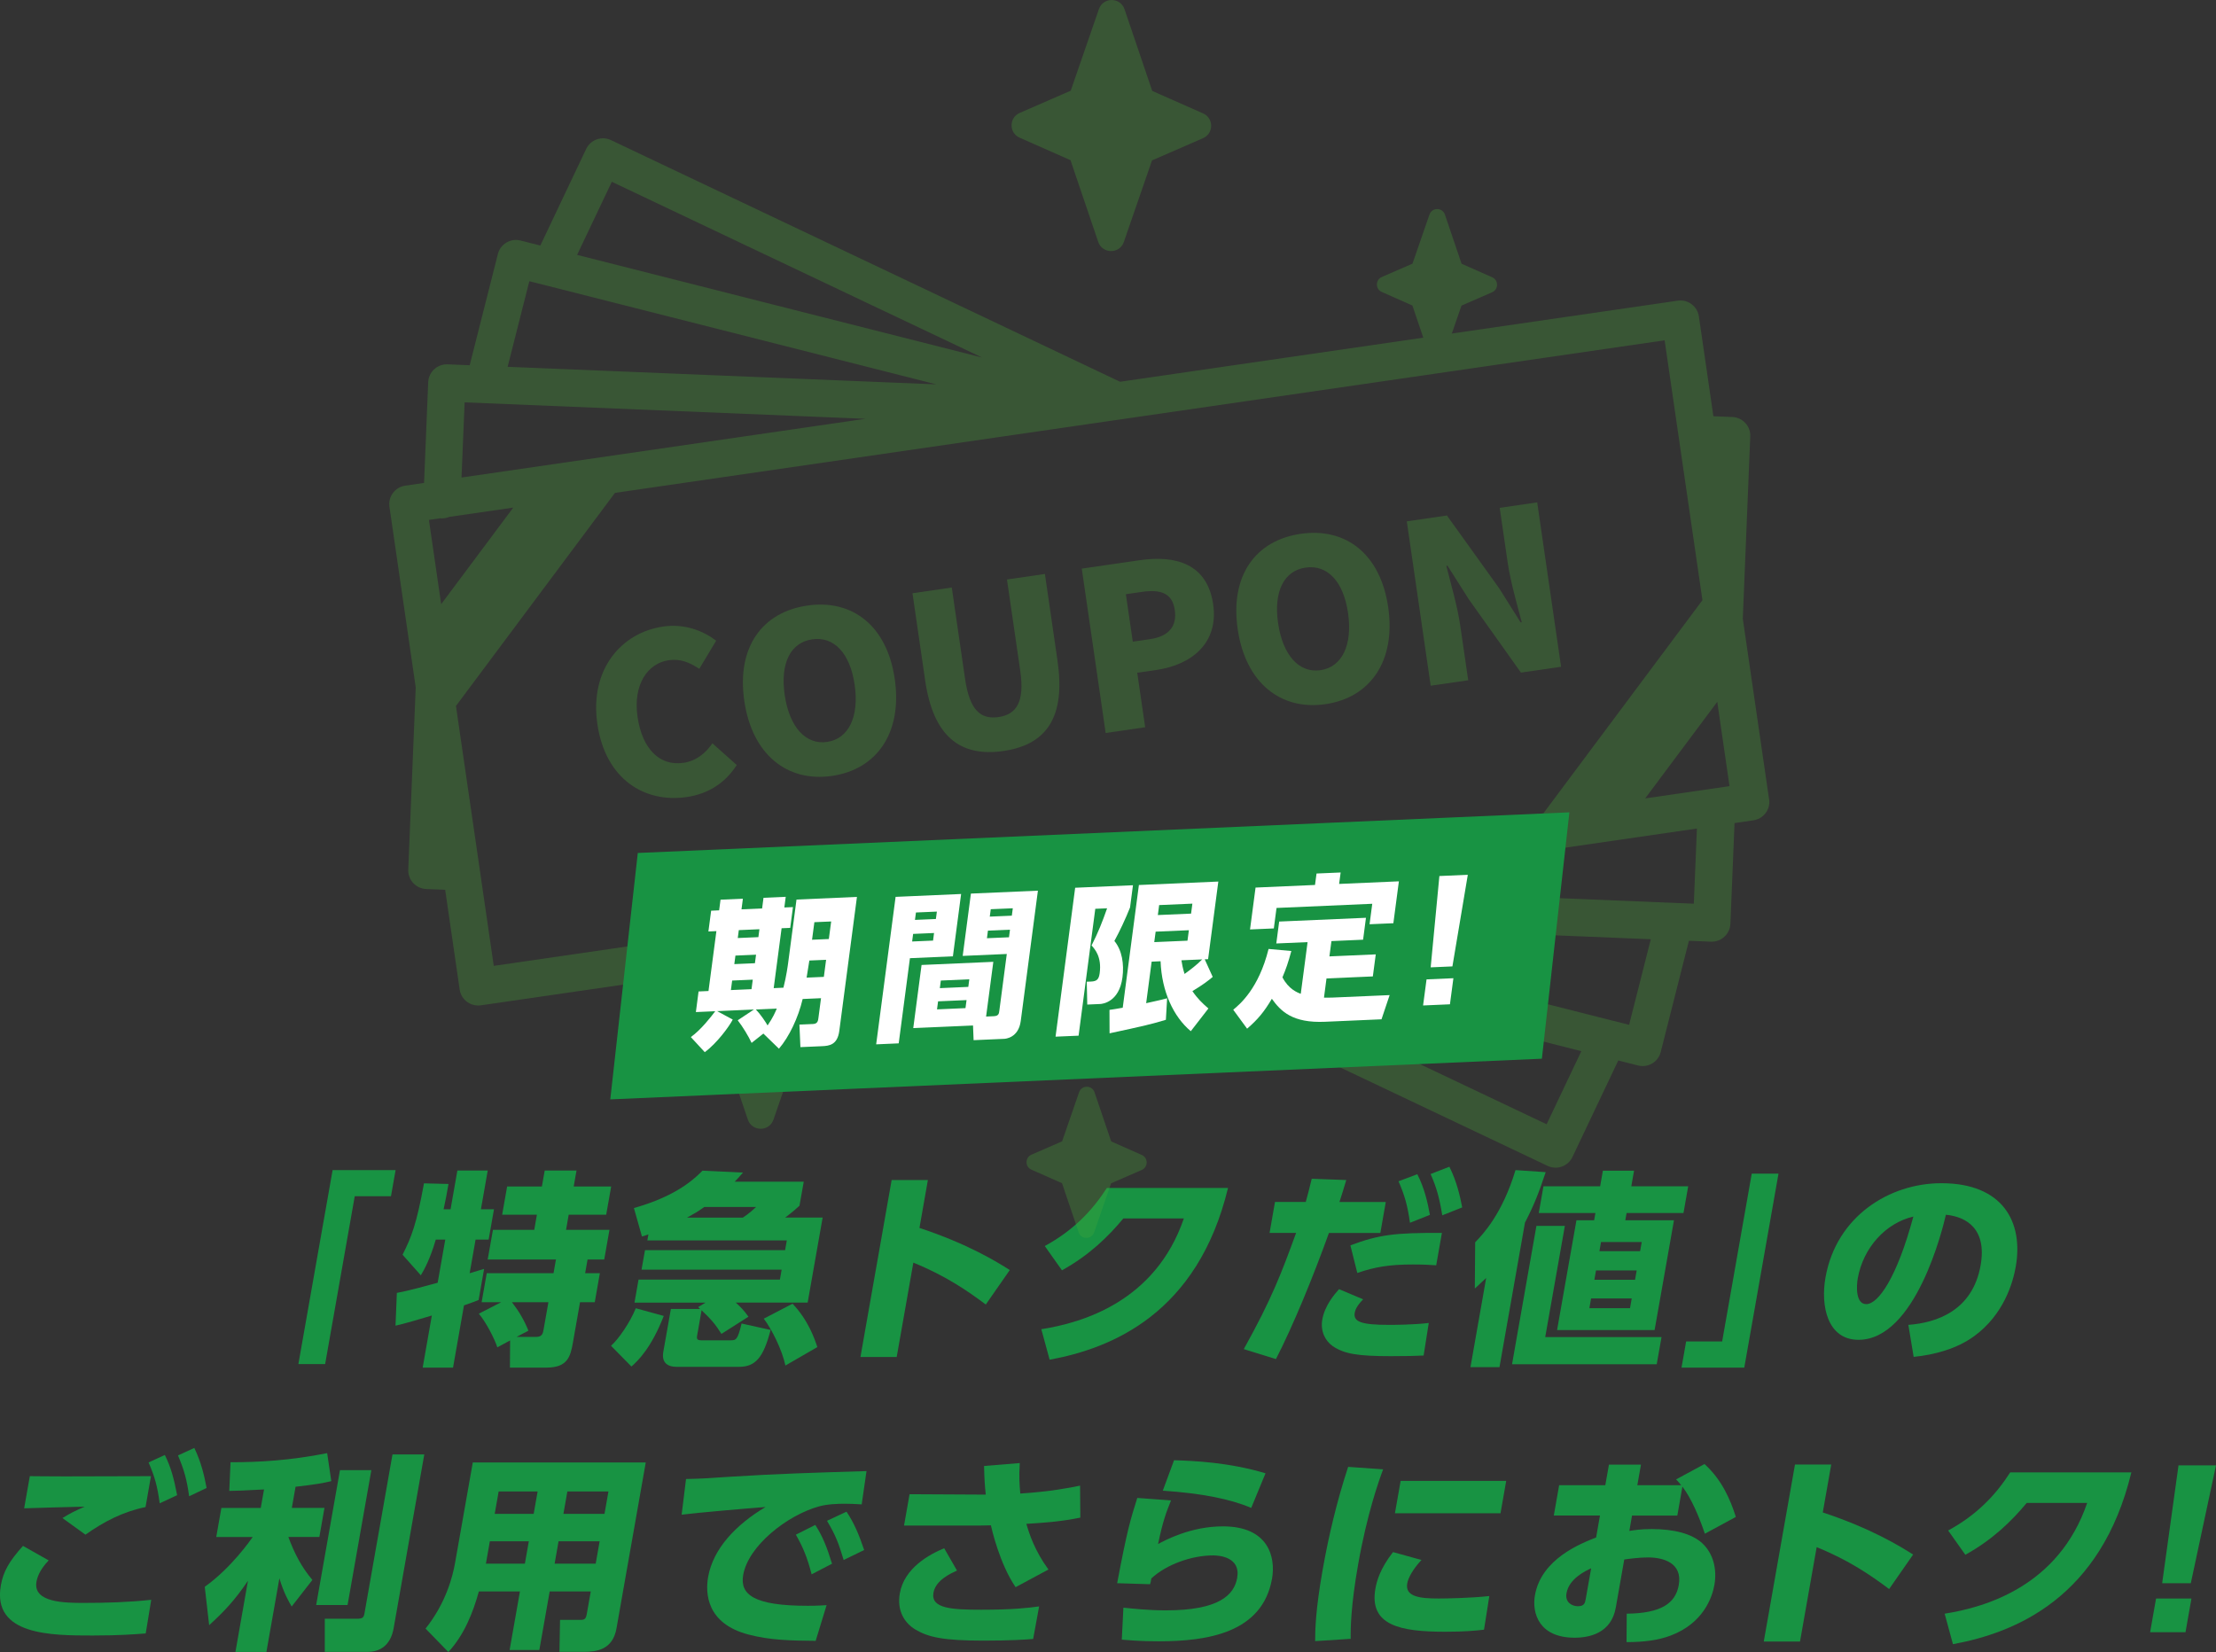 <?xml version="1.0" encoding="UTF-8"?><svg id="_レイヤー_2" xmlns="http://www.w3.org/2000/svg" viewBox="0 0 493.5 367.97"><rect x="0" y="0" width="493.5" height="367.97" fill="#333333" stroke="none"/><defs><style>.cls-1{stroke:#189343;stroke-miterlimit:10;stroke-width:2.28px;}.cls-1,.cls-2{fill:#189343;}.cls-3{opacity:.3;}.cls-4{fill:#48a839;}.cls-4,.cls-2,.cls-5{stroke-width:0px;}.cls-5{fill:#fff;}</style></defs><g id="_レイヤー_1-2"><path class="cls-2" d="m74.07,260.62h14.03l-1.03,5.82h-8.07l-6.59,37.38h-5.96l7.62-43.2Z"/><path class="cls-2" d="m88.39,287.97c2.37-.42,7.11-1.71,9.08-2.26l1.69-9.61h-2.11c-1.3,4.44-2.59,6.7-3.33,7.95l-4.07-4.58c2.01-3.97,3.16-7.02,4.77-15.9l5.46.14c-.33,1.89-.68,3.83-1.09,5.64h1.55l1.52-8.64h6.76l-1.52,8.64h2.91l-1.19,6.75h-2.91l-1.32,7.49c.49-.14,2.92-.88,3.22-.97l-1.22,6.93c-.71.28-1.11.46-3.26,1.2l-2.44,13.86h-6.76l2.04-11.6c-2.28.69-6.19,1.85-8.09,2.26l.3-7.3Zm23.19,2.08h-4.32l1.14-6.47h14.87l.54-3.05h-15.2l1.17-6.61h9.2l.59-3.37h-7.74l1.11-6.28h7.74l.63-3.56h7.08l-.63,3.56h8.35l-1.11,6.28h-8.35l-.59,3.37h9.67l-1.17,6.61h-3.71l-.54,3.05h3.28l-1.14,6.47h-3.28l-1.57,8.92c-.56,3.19-1.18,5.64-5.92,5.64h-8.12l.04-6.05-2.85,1.53c-.6-1.9-2.56-5.68-4.12-7.49l4.95-2.54Zm3.47,7.72h4.36c1.36,0,1.51-.83,1.66-1.71l1.06-6.01h-8.12c1.57,2.03,2.69,3.93,3.67,6.33l-2.64,1.39Z"/><path class="cls-2" d="m147.82,293.1c-2.83,7.25-5.8,10.03-7.2,11.27l-4.54-4.62c1.73-1.57,4.19-5.13,5.51-8.36l6.22,1.71Zm9.34-2.96h-15.86l.9-5.13h31.48l.39-2.22h-31.2l.77-4.34h31.2l.38-2.17h-31.06l.24-1.34c-.31.14-.55.19-1.44.46l-1.79-6.33c6.82-1.94,11.7-4.62,15.26-8.32l9.03.42c-1,1.16-1.35,1.53-1.86,2.03h15.39l-.95,5.36c-1.68,1.52-2.64,2.22-3.19,2.63h8.35l-3.34,18.94h-16c1.05.97,1.73,1.62,2.82,3.14l-6.02,3.83c-1.25-1.99-2.17-3.14-4.42-5.27l-.99,5.64c-.15.83.05,1.06,1.03,1.06h6.33c1.31,0,1.65-.05,2.54-3.74l6.46,1.43c-1.61,6.19-3.38,8.22-7.08,8.22h-13.79c-2.3,0-3.42-1.11-3.02-3.37l1.68-9.52h6.52l-.44-.42,1.68-1.02Zm8.27-18.94c1.43-.92,2.55-1.99,2.95-2.36h-11.54c-1.71,1.2-1.92,1.29-3.84,2.36h12.44Zm11.07,19.18c3.52,3.7,4.91,7.81,5.52,9.66l-7.11,4.11c-.74-3.51-3.03-8.09-4.82-10.44l6.41-3.33Z"/><path class="cls-2" d="m219.54,290.56c-4.02-3-8.87-6.38-16.14-9.33l-3.71,21.02h-8.07l6.95-39.42h8.07l-1.88,10.67c10.78,3.56,17.21,7.53,20.12,9.38l-5.34,7.67Z"/><path class="cls-2" d="m231.89,296.06c9.17-1.43,25.44-6.19,31.75-24.67h-13.47c-3.39,4.07-7.59,8.18-13.67,11.55l-3.83-5.41c6.38-3.47,10.59-7.9,13.83-12.94h26.98c-6.76,27.96-25.87,35.72-39.73,38.26l-1.85-6.79Z"/><path class="cls-2" d="m276.99,300.49c6.25-11.23,8.38-16.91,11.65-25.88h-5.91l1.21-6.89h6.85c.49-1.71.7-2.63,1.33-5.17l7.69.28c-.69,2.31-.8,2.68-1.52,4.9h10.32l-1.21,6.89h-11.45c-3.59,9.98-8.02,20.75-11.8,28.09l-7.16-2.22Zm26.59-11.09c-1.48,1.48-1.79,2.45-1.88,2.96-.36,2.03,1.4,2.73,7.59,2.73,1.08,0,5.3,0,8.89-.42l-1.14,7.25c-1.94.09-3.68.14-7.3.14-7.41,0-10.37-.51-12.93-2.22-1.71-1.2-2.78-3.37-2.34-5.91.56-3.19,2.74-5.68,3.73-6.79l5.37,2.26Zm16.26-7.58c-1.25-.09-2.92-.18-5.22-.18-5.21,0-8.45.55-12.35,1.89l-1.54-6.15c6.38-2.4,9.97-2.82,20.38-2.77l-1.27,7.21Zm-4.21-20.29c1.54,3,2.29,6.15,2.81,9.06l-4.44,1.76c-.54-3.83-1.18-6.1-2.55-9.24l4.17-1.57Zm7.14-1.66c1.67,3.28,2.42,6.75,2.86,9.06l-4.44,1.76c-.63-3.88-1.26-6.15-2.6-9.2l4.18-1.62Z"/><path class="cls-2" d="m333.95,304.51h-6.48l3.5-19.87c-.79.74-1.24,1.16-2.53,2.36l.08-10.3c1.78-1.85,6.04-6.33,8.98-16.08l6.72.46c-1.61,4.85-2.61,7.35-4.61,11.23l-5.68,32.21Zm35.02-.65h-32.24l5.43-30.82h6.33l-4.37,24.77h25.9l-1.07,6.05Zm-5.07-43.11l-.61,3.47h12.67l-1.05,5.96h-12.67l-.29,1.62h10.84l-4.31,24.44h-21.72l4.31-24.44h3.94l.29-1.62h-12.62l1.05-5.96h12.62l.61-3.47h6.94Zm-.51,28.46h-9.06l-.38,2.17h9.05l.38-2.17Zm1.1-6.24h-9.06l-.37,2.08h9.06l.37-2.08Zm1.12-6.33h-9.06l-.36,2.03h9.06l.36-2.03Z"/><path class="cls-2" d="m388.45,304.61h-13.98l1.03-5.82h8.02l6.59-37.38h5.96l-7.62,43.2Z"/><path class="cls-2" d="m424.99,295.09c6.27-.46,14.3-3.14,16.09-13.26,1.42-8.04-3.07-10.81-7.73-11.27-.65,2.87-6.7,27.86-19.46,27.86-6.94,0-8.47-7.58-7.36-13.86,2.4-13.63,14.22-21.02,25.81-21.02,13.65,0,18.33,8.59,16.56,18.62-.61,3.46-2.62,10.63-9.3,15.48-3.82,2.77-8.75,4.11-13.43,4.58l-1.18-7.12Zm-11.27-10.35c-.28,1.57-.54,5.73,1.9,5.73,2.63,0,6.79-5.78,10.48-19.5-6.16,1.43-11.17,6.93-12.38,13.77Z"/><path class="cls-2" d="m10.84,347.55c-2.07,2.17-2.55,3.83-2.72,4.76-.82,4.67,6.39,4.71,10.52,4.71,5.02,0,9.92-.14,15.04-.69l-1.23,7.49c-2.38.18-5.71.46-11.76.46-9.2,0-22.48,0-20.5-11.18.54-3.05,1.84-5.36,4.93-8.78l5.72,3.23Zm21.57-11.88c-5.07,1.06-9.25,3.23-13.38,6.15l-5.12-3.7c1.63-1.02,2.92-1.66,4.95-2.54-2.12.05-11.54.28-13.48.37l1.26-7.16c1.83,0,3.23.05,7.69.05,4.83,0,14.98-.05,19.29-.05l-1.21,6.88Zm4.3-11.6c1.35,2.73,2,5.13,2.74,8.96l-3.88,1.8c-.54-3.83-1.05-5.78-2.48-9.1l3.63-1.66Zm6.56-1.57c1.58,3.28,2.23,6.24,2.74,8.92l-3.89,1.85c-.51-3.74-1.12-5.87-2.48-9.1l3.63-1.66Z"/><path class="cls-2" d="m58.81,331.75c-4.93.28-6.15.28-7.75.32l.28-6.38c6.19,0,13.2-.37,21.52-2.03l.92,6.24c-1.81.42-3.08.69-7.96,1.25l-.83,4.71h7.27l-1.14,6.47h-6.9c1.33,3.65,2.98,6.79,5.35,9.57l-4.61,5.92c-.58-.97-1.77-3-2.74-6.28l-2.89,16.4h-6.9l2.79-15.85c-2.99,4.44-5.45,6.98-8.64,9.89l-.98-8.55c5.96-4.25,10.25-10.49,10.68-11.09h-8.12l1.14-6.47h8.77l.73-4.11Zm23.89-4.3l-5.3,30.04h-6.99l5.3-30.04h6.99Zm11.79-3.51l-6.81,38.63c-.19,1.06-.95,5.36-5.83,5.36h-9.52v-7.39s7.22,0,7.22,0c1.22,0,1.46-.28,1.62-1.2l6.24-35.4h7.08Z"/><path class="cls-2" d="m137.29,362.7c-.85,4.81-4.49,5.22-7.35,5.22h-5.35l.13-7.12h4.5c.94,0,1.25-.18,1.45-1.29l.89-5.04h-9.15l-2.3,13.03h-6.62l2.3-13.03h-9.15c-1.29,4.67-3.25,9.66-6.79,13.49l-5.08-5.22c4.64-5.82,6.07-11.83,6.55-14.51l3.97-22.5h38.52l-6.52,36.97Zm-19.52-19.41h-8.68l-.88,4.99h8.68l.88-4.99Zm1.96-11.09h-8.68l-.88,4.99h8.68l.88-4.99Zm13.81,11.09h-9.15l-.88,4.99h9.15l.88-4.99Zm1.96-11.09h-9.15l-.88,4.99h9.15l.88-4.99Z"/><path class="cls-2" d="m191.89,335.07c-1.44-.09-2.74-.14-3.78-.14-1.55,0-3.96.09-5.74.6-7.01,1.94-15.71,8.73-16.86,15.25-.77,4.34,2.3,6.88,14.32,6.88,2.21,0,3.3-.09,4.25-.14l-2.43,7.95c-5.57-.05-10.16-.14-14.91-1.39-9.47-2.45-9.67-9.29-9.04-12.85,1.11-6.28,6.18-11.64,12.79-15.57-4.23.32-15.05,1.25-18.69,1.71l.98-7.95c3.06-.05,4.48-.14,9.99-.51,10.11-.65,19.26-.92,30.2-1.25l-1.07,7.39Zm-10.33,4.58c1.66,2.54,2.66,5.13,3.73,8.64l-4.54,2.36c-.95-3.65-1.83-5.87-3.51-8.83l4.32-2.17Zm6.95-2.96c1.75,2.59,2.83,5.27,3.94,8.55l-4.57,2.22c-1.09-3.65-1.79-5.54-3.71-8.73l4.35-2.03Z"/><path class="cls-2" d="m213.12,349.81c-1.38.65-4.74,2.12-5.24,4.94-.62,3.51,4.02,3.79,10.64,3.79,7.18,0,10.54-.42,12.89-.74l-1.33,7.25c-1.62.14-5.08.37-11.04.37-8.92,0-12.26-.74-15.15-2.45-2.42-1.43-4.19-4.16-3.5-8.09.99-5.64,6.6-8.69,9.88-10.03l2.84,4.94Zm13.05,3.7c-3.58-5.22-5.34-13.08-5.5-13.77-1.7.05-2.35.05-3.01.05h-16.33l1.23-6.98,16.97.09c-.19-1.85-.31-3.05-.38-6.38l7.95-.65c-.2,3.23-.04,5.04.12,6.79,6.69-.42,11.31-1.34,13.31-1.76l.06,7.12c-4.04.83-7.47,1.11-12.02,1.39.64,2.22,1.89,6.05,4.92,10.17l-7.31,3.93Z"/><path class="cls-2" d="m260.78,334.2c-1.09,2.73-1.78,4.48-2.88,9.7,1.66-.88,7.31-3.93,14.44-3.93,10.23,0,11.77,6.93,10.94,11.65-2.13,12.06-14.33,13.95-25.22,13.95-4.32,0-6.34-.23-8.24-.37l.36-7.12c1.84.19,5.48.6,9.47.6,11.82,0,15.2-3.42,15.87-7.25.82-4.67-4.09-4.99-5.36-4.99-4.74,0-10.39,1.99-13.76,5.13-.13.74-.16.92-.28,1.29l-7.33-.23c2.26-12.01,2.97-14.18,4.48-18.99l7.5.55Zm17.86,1.66c-4.49-1.94-11.06-3.28-19.69-3.83l2.51-6.79c4.43.14,12.21.46,20.37,2.91l-3.19,7.72Z"/><path class="cls-2" d="m308.02,327.26c-.99,2.68-3.57,9.89-5.58,21.26-1.63,9.24-1.68,14.32-1.64,16.5l-7.92.51c0-2.4.08-6.84,1.64-15.71,1.37-7.76,3.19-15.43,5.71-23.1l7.79.55Zm8.54,20.19c-1.97,2.13-2.96,4.02-3.17,5.22-.53,3,2.88,3.37,7.01,3.37,1.46,0,7.15-.09,11.27-.55l-1.18,7.49c-1.82.23-4.49.46-8.67.46-9.95,0-16.97-1.39-15.52-9.61.29-1.62,1.01-4.39,3.92-8.13l6.35,1.76Zm18.87-17.61l-1.27,7.21h-23.51l1.27-7.21h23.51Z"/><path class="cls-2" d="m373.54,337.57h-10.09l-.6,3.42c1.07-.18,2.56-.42,5-.42,4.88,0,8.92,1.02,11.22,3.14,2.54,2.36,3.33,5.87,2.72,9.33-.49,2.77-2.49,8.5-9.68,11.23-2.87,1.11-6.22,1.48-9.88,1.48l.04-6.33c7.62-.09,10.86-2.26,11.59-6.38.86-4.9-3.37-6.15-6.85-6.15-1.92,0-4.37.32-5.29.46l-1.89,10.72c-1.01,5.73-5.92,6.7-9.16,6.7-7.88,0-9.56-5.41-8.84-9.47,1.43-8.09,10.19-11.51,13.62-12.85l.86-4.9h-10.28l1.19-6.75h10.28l.81-4.58h7.13l-.81,4.58h9.76c-.38-.51-.66-.79-1.13-1.29l6.33-3.42c3.89,3.51,5.81,8.04,6.98,11.78l-6.9,3.74c-1.36-4.02-3.02-7.86-5-10.49l-1.13,6.42Zm-19.2,11.74c-1.07.51-4.9,2.22-5.48,5.54-.38,2.13,1.32,2.91,2.54,2.91,1.46,0,1.59-.79,1.74-1.62l1.21-6.84Z"/><path class="cls-2" d="m420.71,353.93c-4.02-3-8.87-6.38-16.14-9.33l-3.71,21.02h-8.07l6.95-39.42h8.07l-1.88,10.67c10.77,3.56,17.21,7.53,20.12,9.38l-5.34,7.67Z"/><path class="cls-2" d="m433.06,359.42c9.17-1.43,25.44-6.19,31.75-24.67h-13.46c-3.39,4.07-7.59,8.18-13.67,11.55l-3.83-5.41c6.38-3.46,10.59-7.9,13.82-12.94h26.98c-6.76,27.96-25.86,35.72-39.73,38.26l-1.85-6.79Z"/><path class="cls-2" d="m480.15,356.05h7.88l-1.32,7.49h-7.88l1.32-7.49Zm13.35-29.67l-5.61,26.25h-6.38l3.64-26.25h8.35Z"/><g class="cls-3"><path class="cls-4" d="m152.15,169.91c-5.16.75-9.12-2.99-10.17-10.26-1.04-7.13,2.23-11.92,6.95-12.6,2.6-.38,4.69.52,6.8,1.92l3.76-6.27c-2.88-2.19-7.03-3.85-11.8-3.15-9.29,1.35-16.43,9.52-14.66,21.7,1.8,12.38,10.59,17.63,19.88,16.28,4.77-.69,8.58-3.1,11.16-7.14l-5.42-4.83c-1.45,2.12-3.54,3.93-6.49,4.36Z"/><path class="cls-4" d="m179.78,134.88c-9.98,1.45-15.77,9.22-14.03,21.21,1.74,11.99,9.57,18.18,19.54,16.73,9.98-1.45,15.71-9.61,13.97-21.6-1.74-11.94-9.51-17.79-19.49-16.34Zm4.42,30.37c-4.82.7-8.42-3.39-9.45-10.47-1.03-7.08,1.31-11.68,6.13-12.38,4.82-.7,8.42,3.04,9.45,10.12,1.03,7.08-1.31,12.03-6.13,12.73Z"/><path class="cls-4" d="m235.52,147.25l-2.82-19.41-8.45,1.23,2.96,20.35c1.01,6.93-.85,9.71-4.83,10.29-4.03.59-6.45-1.57-7.46-8.5l-2.96-20.35-8.75,1.27,2.82,19.41c1.79,12.33,7.66,17.15,17.44,15.73,9.73-1.42,13.84-7.68,12.04-20.02Z"/><path class="cls-4" d="m255.03,161.98l-1.77-12.14,4.28-.62c7.76-1.13,13.89-5.93,12.63-14.63-1.32-9.04-8.37-10.98-16.38-9.81l-12.88,1.87,5.32,36.61,8.8-1.28Zm-.72-30.15c4.23-.61,6.77.32,7.31,4.01.52,3.59-1.25,5.9-5.52,6.52l-3.83.56-1.54-10.57,3.59-.52Z"/><path class="cls-4" d="m295.18,156.84c9.98-1.45,15.71-9.61,13.97-21.6-1.74-11.94-9.51-17.79-19.49-16.34-9.98,1.45-15.77,9.22-14.03,21.21,1.74,11.99,9.57,18.18,19.54,16.73Zm-4.42-30.42c4.82-.7,8.42,3.04,9.45,10.12,1.03,7.08-1.31,12.03-6.13,12.73-4.82.7-8.42-3.39-9.45-10.47-1.03-7.08,1.31-11.68,6.13-12.38Z"/><path class="cls-4" d="m326.97,151.52l-1.77-12.14c-.64-4.42-2.11-9.33-3.1-13.35l.25-.04,4.75,7.49,11.61,16.33,8.94-1.3-5.32-36.61-8.35,1.21,1.77,12.14c.64,4.37,2.14,9.52,3.14,13.34l-.25.04-4.77-7.59-11.64-16.22-8.94,1.3,5.32,36.61,8.35-1.21Z"/><path class="cls-4" d="m393.97,178.01l-5.85-40.21,1.66-40.6c.05-1.1-.35-2.17-1.09-2.98-.75-.81-1.78-1.29-2.88-1.34l-4.24-.17-3.23-22.23c-.16-1.09-.74-2.07-1.63-2.73-.88-.66-1.99-.94-3.08-.78l-124.19,18.06-113.37-53.82c-2.07-.98-4.55-.1-5.53,1.97l-10.21,21.51-4.41-1.12c-2.22-.56-4.48.78-5.04,3l-6.28,24.78-4.92-.2c-1.1-.04-2.17.35-2.98,1.09-.81.75-1.29,1.78-1.34,2.88l-.92,22.44-4.2.61c-1.09.16-2.07.74-2.73,1.63-.66.88-.94,1.99-.78,3.08l5.85,40.21-1.66,40.6c-.09,2.29,1.69,4.22,3.98,4.32l4.24.17,3.23,22.23c.16,1.09.74,2.07,1.63,2.73.72.54,1.59.82,2.48.82.2,0,.4-.01.6-.04l124.19-18.06,113.38,53.82c.56.27,1.17.4,1.78.4.47,0,.94-.08,1.39-.24,1.04-.37,1.89-1.14,2.36-2.13l10.21-21.51,4.41,1.12c.34.09.68.13,1.02.13.74,0,1.48-.2,2.12-.58.95-.56,1.63-1.48,1.9-2.55l6.28-24.78,4.92.2c.06,0,.11,0,.17,0,1.04,0,2.04-.39,2.81-1.1.81-.75,1.29-1.78,1.34-2.88l.92-22.44,4.2-.61c2.27-.33,3.84-2.44,3.51-4.71Zm-12.39-2.39l-15.2,2.21,16.05-21.51,2.73,18.78-3.56.52s-.01,0-.02,0ZM136.25,40.49l82.45,39.14-90.18-22.86,7.73-16.28Zm-18.36,22.15l3.71.94s.01,0,.02,0l86.89,22.03-95.46-3.91,4.83-19.06Zm-14.42,26.98l89.26,3.66-89.95,13.08.69-16.74Zm-7.95,26.18l2.46-.36c.09,0,.18.02.27.02.06,0,.12,0,.17,0,.57,0,1.11-.12,1.61-.33l14.27-2.07-16.05,21.51-2.73-18.78Zm11.3,77.72s0,0,0,0l-5.28-36.28,35.41-47.46,101.17-14.71s.07,0,.1-.01l5.68-.83s0,0,0,0l5.45-.79s0,0,.01,0l121.35-17.64,3.14,21.6s0,0,0,0l5.28,36.28-35.41,47.46-106.87,15.54s-.02,0-.03,0l-5.55.81s0,0-.01,0l-121.3,17.64-3.14-21.6Zm237.61,56.89l-82.45-39.14,90.18,22.86-7.73,16.28Zm18.36-22.15l-3.71-.94s-.02,0-.03,0l-86.88-22.03,95.46,3.91-4.83,19.06Zm14.42-26.98l-4.11-.17s-.02,0-.03,0l-85.12-3.49,89.95-13.08-.69,16.74Z"/><path class="cls-4" d="m267.91,30.78l-11.36,4.95-6.27,18.16c-.94,2.72-4.78,2.71-5.71-.02l-6.17-18.19-11.33-5.01c-2.4-1.06-2.39-4.48.02-5.52l11.36-4.95,6.27-18.16c.94-2.72,4.78-2.71,5.71.02l6.17,18.19,11.33,5.01c2.4,1.06,2.39,4.47-.02,5.52Z"/><path class="cls-4" d="m332.31,65.09l-6.84,2.98-3.78,10.93c-.57,1.64-2.88,1.63-3.44,0l-3.71-10.95-6.82-3.02c-1.45-.64-1.44-2.69,0-3.33l6.84-2.98,3.78-10.93c.57-1.64,2.88-1.63,3.44,0l3.71,10.95,6.82,3.02c1.45.64,1.44,2.69,0,3.33Z"/><path class="cls-4" d="m189.88,226.27l-11.36,4.95-6.27,18.16c-.94,2.72-4.78,2.71-5.71-.02l-6.17-18.19-11.33-5.01c-2.4-1.06-2.39-4.48.02-5.52l11.36-4.95,6.27-18.16c.94-2.72,4.78-2.71,5.71.02l6.17,18.19,11.33,5.01c2.4,1.06,2.39,4.47-.02,5.52Z"/><path class="cls-4" d="m254.28,260.58l-6.84,2.98-3.78,10.93c-.57,1.64-2.88,1.63-3.44,0l-3.71-10.95-6.82-3.02c-1.45-.64-1.44-2.69,0-3.33l6.84-2.98,3.78-10.93c.57-1.64,2.88-1.63,3.44,0l3.71,10.95,6.82,3.02c1.45.64,1.44,2.69,0,3.33Z"/></g><polygon class="cls-1" points="342.35 234.71 137.19 243.67 143.06 191.08 348.22 182.13 342.35 234.71"/><path class="cls-5" d="m169.99,230.22l-2.61,2.07c-.69-1.5-2.03-3.69-3.09-5.04l3.61-2.4-8.19.36,3.47,1.88c-.76,1.5-3.53,5.29-6.23,7.26l-3.1-3.36c2.27-1.63,4.53-4.55,5.43-5.76l-4.31.19.6-4.59,2.21-.1,1.76-13.34-1.78.08.61-4.63,1.78-.08.31-2.37,4.98-.22-.31,2.37,4.59-.2.31-2.37,4.95-.22-.31,2.37,1.92-.08-.61,4.63-1.92.08-1.76,13.34,2.17-.1c.66-2.56.99-5.07,1.06-5.61l1.85-14.02,13.46-.59-3.93,29.84c-.41,3.12-2.24,3.34-3.85,3.41l-4.81.21-.22-5.02,3.03-.13c1.03-.05,1.12-.73,1.2-1.34l.58-4.41-4.09.18c-.98,4.18-3.02,8.44-5.28,11.07l-3.48-3.38Zm-6.94-11.82l-.28,2.12,4.59-.2.28-2.12-4.59.2Zm.73-5.56l-.25,1.9,4.59-.2.25-1.9-4.59.2Zm.75-5.67l-.23,1.76,4.59-.2.23-1.76-4.59.2Zm3.8,17.67c1,1.03,2.18,2.79,2.61,3.56,1.23-1.8,1.69-2.93,2.05-3.76l-4.66.2Zm11.91-10.9l-.61,3.81,3.84-.17.5-3.8-3.74.16Zm1.12-8.54l-.52,3.91,3.74-.16.52-3.91-3.74.16Z"/><path class="cls-5" d="m199.45,199.76l14.59-.64-1.83,13.88-9.57.42-2.5,18.97-5.02.22,4.33-32.86Zm3.9,8.25l-.22,1.69,4.66-.2.22-1.69-4.66.2Zm16.23,18.41l1.75-.08c1.07-.05,1.14-.58,1.22-1.23l1.66-12.63-9.82.43,1.83-13.88,14.92-.65-3.82,29.02c-.5,3.8-3.46,3.97-3.67,3.98l-6.83.3-.13-3.27-13.31.58,1.85-14.06,15.98-.7-1.61,12.2Zm-15.6-23.18l-.22,1.65,4.66-.2.22-1.65-4.66.2Zm4.93,19.79l-.24,1.79,6.34-.28.24-1.79-6.34.28Zm.61-4.63l-.22,1.69,6.34-.28.22-1.69-6.34.28Zm10.49-11.12l-.22,1.69,4.91-.21.22-1.69-4.91.21Zm.63-4.77l-.22,1.65,4.91-.21.22-1.65-4.91.21Z"/><path class="cls-5" d="m239.43,197.73l12.88-.56-.65,4.95c-.96,2.43-2.34,5.38-3.49,7.46,1.71,2.07,2.19,5.15,1.8,8.12-.73,5.56-4.53,5.9-4.92,5.92l-2.92.13-.11-5.09,1-.04c1.28-.06,1.7-.54,1.88-1.87.48-3.62-1.07-5.34-1.81-6.16,1.48-2.92,2.38-5.2,3.46-8.28l-2.63.11-3.72,28.26-5.13.22,4.37-33.18Zm7.67,27.2c.76-.1,1.34-.2,2.93-.48l3.6-27.33,17.69-.77-2.28,17.29-.75.03,1.78,3.92c-.99.83-2.14,1.73-4.52,3.16,1.1,1.63,2.2,2.69,3.56,3.87l-3.92,5.06c-3.86-3.22-6.48-8.85-6.73-15.58l-1.99.09-1.22,9.25c2.77-.58,3.65-.84,4.67-1.09l-.28,4.79c-2.8.87-5.18,1.44-12.54,3.01l-.02-5.21Zm10.26-17.42l-.31,2.33,7.4-.32.31-2.33-7.4.32Zm.78-5.92l-.29,2.22,7.4-.32.29-2.22-7.4.32Zm4.96,12.3c.16.96.3,1.77.7,3.04,1.45-1.06,2.71-2.01,3.93-3.24l-4.63.2Z"/><path class="cls-5" d="m291.21,209.84l-6.98.3.64-4.88,19.33-.84-.64,4.88-7.05.31-.45,3.41,10.32-.45-.65,4.91-10.32.45-.56,4.27c.6,0,.95.03,1.91-.01l12.71-.55-1.81,5.39-12.57.55c-7.23.32-9.85-2.32-11.85-5.12-1.73,2.93-3.12,4.59-5.51,6.66l-3.09-4.22c1.47-1.21,5.68-4.71,7.87-13.54l5.07.46c-.7,2.6-1.21,4.05-1.98,5.86,1.35,2.62,3.31,3.39,4.08,3.67l1.52-11.51Zm7.35-15.51l-.34,2.55,13.31-.58-1.23,9.33-5.3.23.6-4.56-21.32.93-.6,4.56-5.3.23,1.23-9.33,13.24-.58.34-2.55,5.38-.23Z"/><path class="cls-5" d="m317.69,218.14l5.98-.26-.77,5.81-5.98.26.77-5.81Zm9.19-23.3l-3.43,20.41-4.84.21,1.94-20.34,6.33-.28Z"/></g></svg>